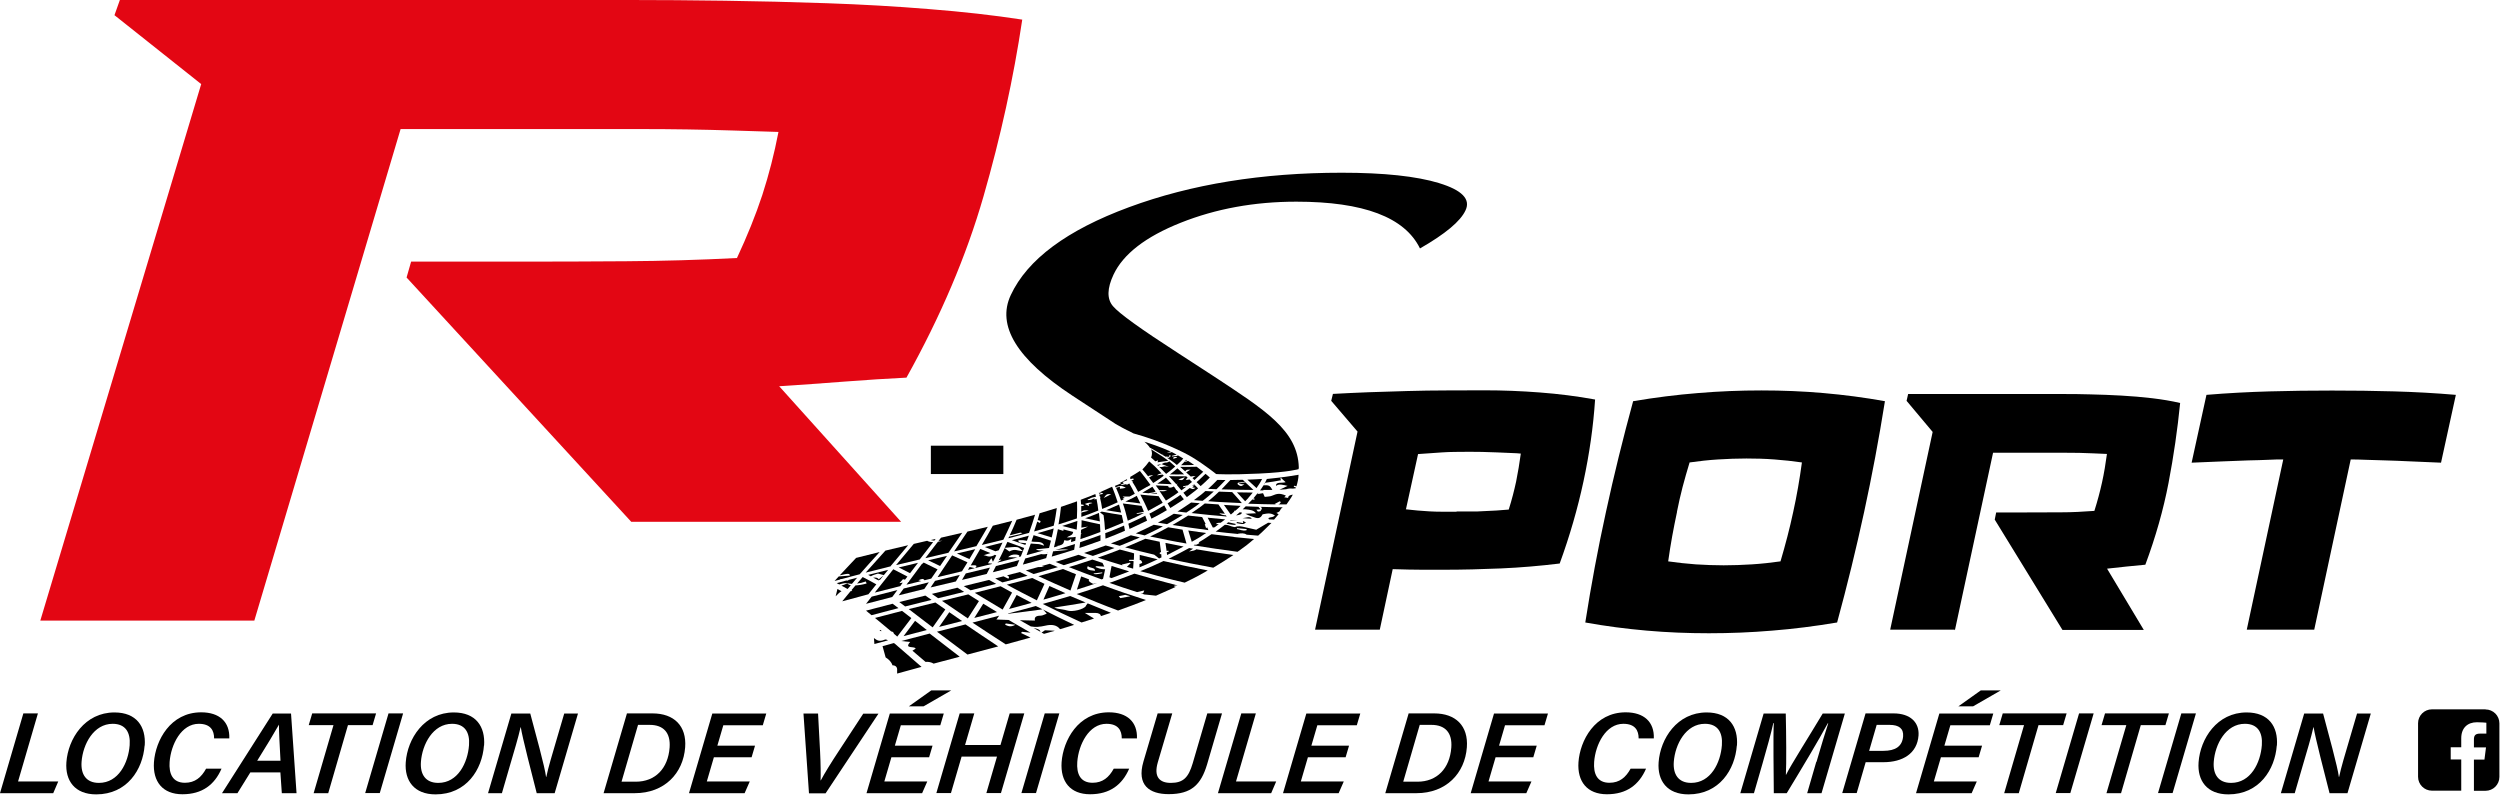 <?xml version="1.0" encoding="UTF-8"?> <svg xmlns="http://www.w3.org/2000/svg" width="209" height="67" viewBox="0 0 209 67" fill="none"><g clip-path="url(#clip0_2311_185)"><path d="M1.95 59.64H3.17L1.51 65.33H4.87L4.45 66.31H0L1.95 59.65V59.64Z" fill="black"></path><path d="M12.09 62.32C11.94 64.33 10.63 66.41 8.04 66.41C6.25 66.41 5.44 65.26 5.55 63.73C5.69 61.76 7.09 59.56 9.57 59.56C11.41 59.56 12.21 60.74 12.1 62.33L12.09 62.32ZM6.82 63.68C6.74 64.73 7.2 65.45 8.27 65.45C9.91 65.45 10.73 63.77 10.84 62.3C10.92 61.24 10.5 60.51 9.42 60.51C7.83 60.51 6.93 62.22 6.82 63.68Z" fill="black"></path><path d="M18.52 64.26C17.94 65.6 16.91 66.4 15.25 66.4C13.59 66.4 12.76 65.33 12.87 63.72C13 61.91 14.24 59.55 16.82 59.55C18.34 59.55 19.22 60.35 19.17 61.73H17.9C17.9 61.08 17.62 60.51 16.62 60.51C15.16 60.51 14.29 62.23 14.18 63.7C14.11 64.67 14.42 65.44 15.46 65.44C16.3 65.44 16.83 64.99 17.23 64.26H18.52Z" fill="black"></path><path d="M20.93 64.57L19.85 66.31H18.56L22.8 59.65H24.33L24.79 66.31H23.56L23.44 64.57H20.93ZM23.45 63.6C23.37 62.16 23.32 61.17 23.32 60.58C22.96 61.22 22.3 62.32 21.5 63.6H23.46H23.45Z" fill="black"></path><path d="M27.87 60.62H25.81L26.1 59.64H31.44L31.15 60.62H29.09L27.44 66.31H26.22L27.88 60.62H27.87Z" fill="black"></path><path d="M33.7 59.64L31.75 66.3H30.53L32.48 59.64H33.7Z" fill="black"></path><path d="M40.46 62.32C40.31 64.33 39 66.41 36.41 66.41C34.62 66.41 33.81 65.26 33.92 63.73C34.06 61.76 35.46 59.56 37.94 59.56C39.78 59.56 40.58 60.74 40.47 62.33L40.46 62.32ZM35.19 63.68C35.11 64.73 35.57 65.45 36.64 65.45C38.28 65.45 39.1 63.77 39.21 62.3C39.29 61.24 38.87 60.51 37.79 60.51C36.2 60.51 35.3 62.22 35.19 63.68Z" fill="black"></path><path d="M40.8 66.31L42.75 59.65H44.33C44.74 61.2 45.56 64.15 45.65 64.95H45.67C45.83 64.17 46.19 62.99 46.51 61.9L47.17 59.65H48.32L46.37 66.31H44.87C44.51 64.9 43.64 61.54 43.54 60.8H43.52C43.33 61.65 42.98 62.81 42.63 64L41.96 66.31H40.8Z" fill="black"></path><path d="M52.4 59.64H54.55C56.35 59.64 57.41 60.69 57.28 62.47C57.12 64.64 55.56 66.31 53.06 66.31H50.46L52.41 59.65L52.4 59.64ZM51.96 65.35H53.15C54.78 65.35 55.85 64.25 55.98 62.49C56.07 61.26 55.47 60.6 54.32 60.6H53.34L51.96 65.35Z" fill="black"></path><path d="M62.83 63.31H59.68L59.09 65.33H62.68L62.25 66.31H57.6L59.55 59.65H64.06L63.77 60.63H60.47L59.97 62.34H63.12L62.83 63.32V63.31Z" fill="black"></path><path d="M67.63 66.31L67.17 59.65H68.39L68.56 62.87C68.61 63.79 68.62 64.88 68.6 65.24H68.62C68.93 64.65 69.5 63.73 70.12 62.79L72.17 59.66H73.44L69.02 66.32H67.63V66.31Z" fill="black"></path><path d="M77.67 63.31H74.52L73.93 65.33H77.52L77.09 66.31H72.44L74.39 59.65H78.9L78.61 60.63H75.31L74.81 62.34H77.96L77.67 63.32V63.31ZM79.52 57.72L77.21 59.05H75.98L77.85 57.72H79.52Z" fill="black"></path><path d="M80.23 59.64H81.45L80.68 62.28H83.64L84.41 59.64H85.63L83.68 66.3H82.46L83.35 63.25H80.39L79.5 66.3H78.28L80.23 59.64Z" fill="black"></path><path d="M88.56 59.64L86.61 66.3H85.39L87.34 59.64H88.56Z" fill="black"></path><path d="M94.4 64.26C93.82 65.6 92.79 66.4 91.13 66.4C89.47 66.4 88.64 65.33 88.75 63.72C88.88 61.91 90.12 59.55 92.7 59.55C94.22 59.55 95.1 60.35 95.05 61.73H93.78C93.78 61.08 93.5 60.51 92.5 60.51C91.04 60.51 90.17 62.23 90.06 63.7C89.99 64.67 90.3 65.44 91.34 65.44C92.18 65.44 92.71 64.99 93.11 64.26H94.4Z" fill="black"></path><path d="M98 59.64L96.79 63.74C96.44 64.95 96.94 65.45 97.88 65.45C98.93 65.45 99.36 64.99 99.71 63.81L100.93 59.64H102.16L100.91 63.91C100.4 65.61 99.59 66.39 97.7 66.39C96.1 66.39 95.01 65.65 95.59 63.67L96.78 59.64H98Z" fill="black"></path><path d="M103.77 59.64H104.99L103.33 65.33H106.69L106.27 66.31H101.82L103.77 59.65V59.64Z" fill="black"></path><path d="M112.49 63.31H109.34L108.75 65.33H112.34L111.91 66.31H107.26L109.21 59.65H113.72L113.43 60.63H110.13L109.63 62.34H112.78L112.49 63.32V63.31Z" fill="black"></path><path d="M117.75 59.64H119.9C121.7 59.64 122.76 60.69 122.63 62.47C122.47 64.64 120.91 66.31 118.41 66.31H115.81L117.76 59.65L117.75 59.64ZM117.31 65.35H118.5C120.13 65.35 121.2 64.25 121.33 62.49C121.42 61.26 120.82 60.6 119.67 60.6H118.69L117.31 65.35Z" fill="black"></path><path d="M128.18 63.31H125.03L124.44 65.33H128.03L127.6 66.31H122.95L124.9 59.65H129.41L129.12 60.63H125.82L125.32 62.34H128.47L128.18 63.32V63.31Z" fill="black"></path><path d="M137.61 64.26C137.03 65.6 136 66.4 134.34 66.4C132.68 66.4 131.85 65.33 131.96 63.72C132.09 61.91 133.33 59.55 135.91 59.55C137.43 59.55 138.31 60.35 138.26 61.73H136.99C136.99 61.08 136.71 60.51 135.71 60.51C134.25 60.51 133.38 62.23 133.27 63.7C133.2 64.67 133.51 65.44 134.55 65.44C135.39 65.44 135.92 64.99 136.32 64.26H137.61Z" fill="black"></path><path d="M145.2 62.32C145.05 64.33 143.74 66.41 141.15 66.41C139.36 66.41 138.55 65.26 138.66 63.73C138.8 61.76 140.2 59.56 142.68 59.56C144.52 59.56 145.32 60.74 145.21 62.33L145.2 62.32ZM139.93 63.68C139.85 64.73 140.31 65.45 141.38 65.45C143.02 65.45 143.84 63.77 143.95 62.3C144.03 61.24 143.61 60.51 142.53 60.51C140.94 60.51 140.04 62.22 139.93 63.68Z" fill="black"></path><path d="M151.86 63.69C152.2 62.52 152.6 61.2 152.84 60.47H152.8C152.14 61.71 150.63 64.24 149.37 66.31H148.29C148.28 64.66 148.23 61.55 148.29 60.45H148.25C148.09 61.2 147.68 62.68 147.35 63.82L146.63 66.31H145.49L147.44 59.65H149.29C149.33 61.39 149.35 63.83 149.3 64.78H149.31C149.71 63.96 151.25 61.54 152.38 59.65H154.23L152.28 66.31H151.08L151.84 63.69H151.86Z" fill="black"></path><path d="M155.96 59.64H158.3C159.72 59.64 160.46 60.41 160.39 61.48C160.28 62.99 159.07 63.72 157.45 63.72H155.97L155.22 66.3H154.01L155.96 59.64ZM156.25 62.77H157.46C158.44 62.77 159.03 62.41 159.1 61.56C159.15 60.91 158.76 60.6 157.97 60.6H156.89L156.26 62.77H156.25Z" fill="black"></path><path d="M165.41 63.31H162.26L161.67 65.33H165.26L164.83 66.31H160.18L162.13 59.65H166.64L166.35 60.63H163.05L162.55 62.34H165.7L165.41 63.32V63.31ZM167.26 57.72L164.95 59.05H163.72L165.59 57.72H167.26Z" fill="black"></path><path d="M169.2 60.62H167.14L167.43 59.64H172.77L172.48 60.62H170.42L168.77 66.31H167.55L169.21 60.62H169.2Z" fill="black"></path><path d="M175.03 59.64L173.08 66.3H171.86L173.81 59.64H175.03Z" fill="black"></path><path d="M177.75 60.62H175.69L175.98 59.64H181.32L181.03 60.62H178.97L177.32 66.31H176.1L177.76 60.62H177.75Z" fill="black"></path><path d="M183.58 59.64L181.63 66.3H180.41L182.36 59.64H183.58Z" fill="black"></path><path d="M190.34 62.32C190.19 64.33 188.88 66.41 186.29 66.41C184.5 66.41 183.69 65.26 183.8 63.73C183.94 61.76 185.34 59.56 187.82 59.56C189.66 59.56 190.46 60.74 190.35 62.33L190.34 62.32ZM185.07 63.68C184.99 64.73 185.45 65.45 186.52 65.45C188.16 65.45 188.98 63.77 189.09 62.3C189.17 61.24 188.75 60.51 187.67 60.51C186.08 60.51 185.18 62.22 185.07 63.68Z" fill="black"></path><path d="M190.68 66.31L192.63 59.65H194.21C194.62 61.2 195.44 64.15 195.53 64.95H195.55C195.71 64.17 196.07 62.99 196.39 61.9L197.05 59.65H198.2L196.25 66.31H194.75C194.39 64.9 193.52 61.54 193.42 60.8H193.4C193.21 61.65 192.86 62.81 192.51 64L191.84 66.31H190.68Z" fill="black"></path><path d="M111.44 32.93C112.38 32.88 113.38 32.83 114.43 32.79C115.49 32.75 116.56 32.72 117.66 32.69C118.76 32.66 119.86 32.64 120.95 32.64C122.04 32.64 123.09 32.63 124.1 32.63C125.63 32.63 127.18 32.69 128.73 32.81C130.29 32.93 131.83 33.12 133.35 33.4C133.2 35.68 132.87 37.96 132.38 40.24C131.89 42.52 131.23 44.81 130.39 47.11C128.74 47.31 127.11 47.45 125.49 47.52C123.87 47.59 122.27 47.63 120.7 47.63H118.91C118.21 47.63 117.38 47.61 116.43 47.58L115.35 52.64H109.94L113.49 36.08L111.29 33.51L111.43 32.94L111.44 32.93ZM121.77 42.76H122.99C123.36 42.76 123.72 42.76 124.07 42.73C124.42 42.71 124.76 42.69 125.09 42.68C125.42 42.66 125.77 42.63 126.13 42.6C126.39 41.78 126.59 40.99 126.75 40.25C126.9 39.5 127.03 38.73 127.14 37.92C126.95 37.9 126.67 37.88 126.3 37.87C125.93 37.85 125.54 37.83 125.13 37.82C124.72 37.8 124.31 37.79 123.89 37.78C123.48 37.78 123.13 37.77 122.85 37.77C122.41 37.77 122.01 37.77 121.63 37.78C121.26 37.78 120.9 37.8 120.56 37.82C120.22 37.84 119.88 37.86 119.56 37.89C119.23 37.92 118.89 37.94 118.55 37.96L117.53 42.61L117.55 42.58C117.88 42.62 118.21 42.65 118.52 42.68C118.84 42.71 119.16 42.73 119.5 42.75C119.84 42.77 120.2 42.78 120.56 42.78H121.77V42.76Z" fill="black"></path><path d="M153.58 52.04C151.74 52.35 149.93 52.58 148.16 52.72C146.39 52.87 144.62 52.94 142.86 52.94C141.1 52.94 139.36 52.87 137.66 52.72C135.95 52.57 134.25 52.35 132.53 52.04C133.02 48.92 133.59 45.84 134.26 42.79C134.92 39.74 135.68 36.66 136.53 33.54C138.37 33.23 140.18 33 141.95 32.86C143.72 32.71 145.49 32.64 147.25 32.64C149.01 32.64 150.75 32.71 152.45 32.86C154.16 33.01 155.86 33.23 157.58 33.54C157.08 36.68 156.5 39.77 155.84 42.81C155.18 45.85 154.43 48.93 153.58 52.05V52.04ZM140.2 42.79C140.05 43.5 139.91 44.19 139.79 44.86C139.67 45.53 139.56 46.21 139.46 46.93C140.21 47.04 140.97 47.12 141.76 47.18C142.55 47.23 143.32 47.26 144.1 47.26C144.88 47.26 145.66 47.23 146.47 47.18C147.27 47.13 148.07 47.04 148.85 46.93C149.26 45.54 149.62 44.17 149.91 42.81C150.21 41.45 150.45 40.07 150.64 38.66C149.89 38.55 149.13 38.47 148.34 38.41C147.55 38.35 146.78 38.33 146 38.33C145.22 38.33 144.44 38.36 143.63 38.41C142.83 38.46 142.03 38.55 141.25 38.66C141.03 39.37 140.84 40.06 140.66 40.73C140.49 41.4 140.33 42.08 140.19 42.8L140.2 42.79Z" fill="black"></path><path d="M163.41 52.64H158.02L161.57 36.11L159.39 33.51L159.52 32.94H172.38C173.11 32.94 173.91 32.94 174.76 32.97C175.61 32.99 176.47 33.02 177.34 33.07C178.21 33.12 179.07 33.19 179.91 33.29C180.75 33.39 181.53 33.52 182.26 33.69C182.04 35.9 181.72 38.12 181.29 40.37C180.86 42.61 180.21 44.9 179.35 47.21C178.86 47.25 178.34 47.3 177.8 47.36C177.25 47.42 176.7 47.48 176.15 47.54L179.22 52.66H172.42L166.76 43.44L166.88 42.84H169.26C170.37 42.84 171.38 42.84 172.3 42.83C173.22 42.83 174.15 42.78 175.09 42.71C175.35 41.89 175.56 41.1 175.73 40.33C175.9 39.56 176.03 38.77 176.14 37.95C175.75 37.93 175.37 37.91 174.99 37.9C174.61 37.88 174.23 37.87 173.84 37.86C173.45 37.86 173.05 37.85 172.64 37.85H166.62L163.43 52.69L163.41 52.64Z" fill="black"></path><path d="M204.07 38.68C203.12 38.64 202.26 38.61 201.49 38.57C200.72 38.53 200.04 38.51 199.42 38.49C198.81 38.47 198.26 38.45 197.79 38.44C197.31 38.42 196.89 38.41 196.52 38.41L193.47 52.64H187.83L190.88 38.41C190.51 38.41 190.08 38.41 189.6 38.44C189.12 38.46 188.57 38.48 187.95 38.49C187.33 38.51 186.63 38.54 185.86 38.57C185.08 38.61 184.2 38.64 183.22 38.68L184.46 33.01C186.25 32.86 188.01 32.77 189.74 32.72C191.47 32.67 193.21 32.65 194.96 32.65C196.71 32.65 198.46 32.67 200.16 32.72C201.87 32.77 203.58 32.86 205.31 33.01L204.07 38.68Z" fill="black"></path><path d="M86.17 45.45L85.82 46.41L87.27 46.01C86.94 46.04 86.69 46.01 86.61 45.92C86.99 45.89 87.35 45.85 87.7 45.81L87.86 45.2L86.41 44.74C86.35 44.92 86.29 45.09 86.23 45.27C86.36 45.29 86.49 45.3 86.64 45.3C87.08 45.3 87.22 45.42 87.29 45.62C87.11 45.57 87 45.51 86.85 45.49C86.63 45.47 86.4 45.45 86.18 45.44L86.17 45.45Z" fill="black"></path><path d="M91.97 42.84L92.26 43.07C92.31 43.46 92.36 43.89 92.38 44.31C92.91 44.11 93.41 43.89 93.92 43.68L93.78 43.06C93.21 42.97 92.66 42.88 92.11 42.77L91.96 42.83L91.97 42.84Z" fill="black"></path><path d="M88.13 45.75L88.45 45.66C88.45 45.66 88.38 45.66 88.35 45.65C89.03 45.54 88.88 45.34 88.99 45.15C89.28 45.27 89.45 45.14 89.56 45.04C89.56 45.13 89.55 45.22 89.54 45.32L89.89 45.21L89.93 44.88C89.69 44.93 89.43 44.92 89.19 44.93C89.31 44.83 89.51 44.78 89.6 44.7C89.68 44.64 89.69 44.56 89.72 44.47C89.45 44.4 89.18 44.33 88.91 44.26C88.91 44.29 88.91 44.33 88.89 44.38C88.72 44.33 88.58 44.28 88.44 44.24C88.35 44.72 88.24 45.24 88.11 45.76L88.13 45.75Z" fill="black"></path><path d="M77.03 47.2L76.02 48.56L75.97 48.66H75.94L75.78 48.88L77.01 48.58C76.94 48.56 76.86 48.54 76.78 48.51C77.08 48.38 77.18 48.35 77.29 48.51L77.85 48.37L78.38 47.6L77.22 47.03C77.22 47.03 77.11 47.13 77.02 47.2H77.03Z" fill="black"></path><path d="M91.99 44.47L91.96 43.83C91.43 43.72 90.92 43.61 90.42 43.49C90.42 43.69 90.42 43.9 90.4 44.11C90.59 44.08 90.75 44.06 90.96 44.02C90.75 44.13 90.58 44.2 90.38 44.29L90.36 44.59C90.36 44.59 90.4 44.6 90.43 44.61C90.41 44.63 90.38 44.64 90.36 44.66L90.32 45.07C90.89 44.88 91.45 44.69 91.98 44.48L91.99 44.47Z" fill="black"></path><path d="M90.01 44.28L90.07 43.55L88.8 43.97C89.2 44.08 89.6 44.18 90.01 44.28Z" fill="black"></path><path d="M83.41 46.15L83.42 46.16L83.43 46.13L83.41 46.15Z" fill="black"></path><path d="M87.92 44.94C87.99 44.68 88.04 44.43 88.09 44.18C87.65 44.32 87.19 44.44 86.74 44.57L87.92 44.93V44.94Z" fill="black"></path><path d="M85.72 45.56L85.78 45.41C85.62 45.4 85.46 45.39 85.31 45.37C85.19 45.36 85.17 45.26 85.1 45.21L85.22 45.16C85.32 45.16 85.44 45.16 85.53 45.16C85.64 45.17 85.74 45.19 85.85 45.21L86.01 44.78C85.54 44.9 85.07 45.04 84.59 45.16L85.73 45.56H85.72Z" fill="black"></path><path d="M88.48 44.14H88.51L88.48 44.13V44.14Z" fill="black"></path><path d="M81.14 47.27C81.65 47.22 81.74 47.29 81.52 47.49L82.92 47.15L82.94 47.12C82.81 47.11 82.69 47.1 82.59 47.09C82.67 46.97 82.75 46.85 82.88 46.66C82.94 46.79 82.97 46.88 83.01 46.97L83.29 46.43L83.16 46.38C83.16 46.38 83.1 46.42 83.07 46.44C82.61 46.65 82.45 46.41 82.22 46.42C82.4 46.36 82.59 46.3 82.8 46.24L81.95 45.89L81.14 47.29V47.27Z" fill="black"></path><path d="M99.08 39.42C99.08 39.42 99.14 39.32 99.2 39.29C99.25 39.26 99.38 39.27 99.53 39.26C99.37 39.36 99.27 39.43 99.16 39.49L99.55 39.84C99.66 39.81 99.79 39.8 99.95 39.8C99.85 39.85 99.77 39.91 99.69 39.97L99.86 40.13L100.59 39.44C100.41 39.3 100.22 39.16 100.04 39.02C99.81 39.02 99.59 39.02 99.36 39.03H98.67V39.04L99.09 39.41L99.08 39.42Z" fill="black"></path><path d="M93.55 42.18L92.48 42.65C92.89 42.72 93.3 42.79 93.73 42.85C93.67 42.62 93.61 42.4 93.55 42.18Z" fill="black"></path><path d="M94.28 43.53L94.99 43.21C95.22 43.1 95.44 42.99 95.66 42.87C95.45 42.9 95.24 42.93 95.03 42.97C95.03 42.95 95.03 42.93 95.03 42.91L95.63 42.78L95.43 42.29C94.9 42.23 94.38 42.16 93.87 42.09C94.04 42.55 94.15 43.02 94.28 43.52V43.53Z" fill="black"></path><path d="M96.9 40.99C97.13 40.95 97.35 40.99 97.58 40.97C97.48 41.02 97.37 41.07 97.26 41.07C97.16 41.07 97.06 41.07 96.94 41.05C97.12 41.31 97.29 41.57 97.47 41.85C97.83 41.62 98.2 41.4 98.52 41.15L98.37 40.97C98.37 40.97 98.35 40.97 98.34 40.98C98.3 40.92 98.27 40.86 98.23 40.79L98.13 40.67C97.9 40.8 97.74 40.8 97.62 40.67L97.77 40.63C97.38 40.61 97 40.6 96.62 40.58C96.72 40.71 96.81 40.84 96.91 40.98L96.9 40.99Z" fill="black"></path><path d="M97.82 39.66C98.21 39.66 98.61 39.67 98.99 39.66C98.8 39.49 98.62 39.32 98.43 39.15C98.23 39.32 98.05 39.49 97.82 39.65V39.66Z" fill="black"></path><path d="M96.74 41.28L96.69 41.2C96.51 41.21 96.33 41.23 96.16 41.24L96.74 41.28Z" fill="black"></path><path d="M95.5 41.19C95.7 41.21 95.88 41.22 96.08 41.24V41.22C96.23 41.19 96.44 41.18 96.55 41.12C96.57 41.11 96.59 41.1 96.61 41.09L96.34 40.69L95.5 41.19Z" fill="black"></path><path d="M94.57 41.69L94.08 41.93C94.49 41.98 94.91 42.04 95.34 42.09C95.24 41.87 95.14 41.66 95.03 41.45L94.57 41.7V41.69Z" fill="black"></path><path d="M98.74 38.89C99.1 38.89 99.46 38.89 99.83 38.87C99.67 38.75 99.49 38.64 99.32 38.53L99.12 38.61L99.06 38.57C98.96 38.68 98.85 38.78 98.74 38.89Z" fill="black"></path><path d="M99.16 38.44L99.06 38.56L99.24 38.49L99.16 38.44Z" fill="black"></path><path d="M80.92 47.64L81.49 47.5C81.34 47.46 81.2 47.43 81.06 47.4L80.92 47.64Z" fill="black"></path><path d="M78.38 48.25L80.42 47.76L80.88 47.01L79.6 46.43L78.38 48.25Z" fill="black"></path><path d="M75.12 47.43L76.08 47.92L76.73 47.07L76.75 47.05L75.13 47.44L75.12 47.43Z" fill="black"></path><path d="M75.26 49L75.47 48.71L75.19 48.75C75.28 48.65 75.37 48.55 75.49 48.42C75.55 48.44 75.61 48.45 75.66 48.46L75.86 48.2L74.68 47.59C74.18 48.21 73.66 48.86 73.13 49.54C73.85 49.35 74.56 49.17 75.26 49Z" fill="black"></path><path d="M78.59 47.32L79.17 46.47L77.59 46.84L78.59 47.32Z" fill="black"></path><path d="M81.04 46.74L81.53 45.91L80 46.27L81.04 46.74Z" fill="black"></path><path d="M87.15 50.94L86.61 50.67C86.61 50.67 86.61 50.67 86.6 50.66C85.82 50.88 85.05 51.08 84.26 51.29L84.3 51.31C85.25 51.19 86.19 51.08 87.15 50.94Z" fill="black"></path><path d="M73.26 48.85C72.88 48.64 72.5 48.43 72.12 48.24L71.65 48.79C71.89 48.76 72.14 48.7 72.38 48.61C72.4 48.67 72.43 48.72 72.45 48.78C72.1 48.88 71.78 48.93 71.52 48.94L71.18 49.34H71.25C71.25 49.34 71.2 49.39 71.18 49.42H71.11L70.41 50.27L72.6 49.68L73.26 48.85Z" fill="black"></path><path d="M69.86 49.85C70.02 49.71 70.17 49.51 70.35 49.43L70.01 49.24L69.86 49.85Z" fill="black"></path><path d="M92.23 48.93C92.23 48.93 92.22 48.93 92.21 48.93C91.49 49.19 90.75 49.42 90.01 49.66C91.1 50.11 92.25 50.59 93.47 51.04L94.65 50.61C95.04 50.47 95.42 50.31 95.8 50.16C95.17 49.96 94.55 49.75 93.95 49.55C93.36 49.35 92.79 49.14 92.23 48.94V48.93ZM94.5 49.85C94.21 49.91 93.94 49.95 93.66 50C93.63 49.96 93.58 49.9 93.53 49.84C93.71 49.8 93.89 49.77 94.07 49.73C94.2 49.77 94.34 49.8 94.5 49.85Z" fill="black"></path><path d="M80.72 52.2L78.33 52.81L80.88 54.72L83.45 54.04C82.49 53.41 81.59 52.79 80.73 52.21C80.73 52.21 80.73 52.21 80.72 52.2Z" fill="black"></path><path d="M77.74 52.96L75.34 53.59H75.35C75.58 53.62 75.82 53.64 76.09 53.67C75.55 54.28 76.45 53.99 76.55 54.22C76.44 54.29 76.36 54.35 76.28 54.4L77.37 55.33C77.62 55.31 77.89 55.37 78.05 55.48L80.23 54.9L77.74 52.98C77.74 52.98 77.74 52.98 77.73 52.97L77.74 52.96Z" fill="black"></path><path d="M74.72 53.76L73.78 54.02L74.04 54.96C74.29 55.11 74.52 55.33 74.61 55.62C74.88 55.62 75.03 55.78 75 56.05C75 56.08 75 56.1 75 56.13C75 56.19 75 56.25 75 56.31L77.04 55.75L74.78 53.79L74.72 53.76Z" fill="black"></path><path d="M70.84 48.77C70.64 48.86 70.47 48.92 70.34 48.96L70.86 49.24L71.13 48.93C70.99 48.9 70.89 48.85 70.86 48.77H70.85H70.84Z" fill="black"></path><path d="M74.25 47.64L72.58 48.06L72.8 48.18C72.97 48.07 73.21 48.01 73.4 47.95C73.6 48 73.77 48.05 73.89 48.08L74.25 47.64Z" fill="black"></path><path d="M71.68 48.29L70.95 48.48C70.95 48.48 70.91 48.52 70.88 48.54C70.83 48.54 70.79 48.54 70.75 48.53L69.95 48.75L70.16 48.86C70.3 48.82 70.43 48.78 70.56 48.76C70.67 48.74 70.75 48.76 70.85 48.76C70.96 48.79 71.08 48.8 71.22 48.81L71.67 48.28L71.68 48.29Z" fill="black"></path><path d="M73.58 48.46L73.87 48.1C73.73 48.22 73.62 48.3 73.45 48.44C73.41 48.3 73.25 48.27 73 48.29L73.44 48.52L73.58 48.46Z" fill="black"></path><path d="M85.44 52.82L86.15 52.89L84.32 51.83L83.3 51.79C83.4 51.66 83.47 51.56 83.53 51.47L81.3 52.05C82.18 52.63 83.1 53.24 84.08 53.87L86.15 53.3C85.87 53.17 85.61 53.04 85.36 52.92L85.44 52.82ZM84.03 52.23L84.08 52.12C84.32 52.15 84.56 52.18 84.89 52.23C84.45 52.47 84.25 52.32 84.03 52.23Z" fill="black"></path><path d="M103.22 44.9C103.17 44.89 103.11 44.88 103.06 44.87C102.47 44.81 101.88 44.73 101.3 44.66C101.3 44.66 101.29 44.66 101.28 44.66C100.93 44.89 100.59 45.13 100.21 45.34L100.28 45.4C100.18 45.45 100.09 45.52 99.97 45.55C99.96 45.55 99.93 45.55 99.9 45.52L99.79 45.59C100.97 45.78 102.22 45.97 103.46 46.13L104.19 45.6C104.42 45.42 104.63 45.24 104.84 45.06C104.28 45.01 103.74 44.95 103.2 44.9C103.2 44.9 103.2 44.9 103.2 44.91L103.22 44.9Z" fill="black"></path><path d="M107.21 39.9C106.78 39.95 106.37 40 105.93 40.04H105.91C105.83 40.2 105.76 40.37 105.66 40.53L105.5 40.77L105.42 40.89L105.33 41H105.62C105.62 41 105.62 40.98 105.62 40.96H105.77C105.97 40.96 106.16 40.96 106.37 40.96C106.17 40.58 106.07 40.55 105.63 40.57C105.69 40.49 105.75 40.42 105.78 40.36C106.23 40.3 106.67 40.23 107.09 40.15C107.08 40.12 107.05 40.05 107.03 39.99L107.11 39.97C107.23 40.08 107.35 40.19 107.48 40.31C107.18 40.41 106.64 40.25 106.68 40.62C106.93 40.42 107.28 40.54 107.64 40.62C107.42 40.73 107.21 40.84 106.96 40.94L107.52 40.9C107.68 40.85 107.86 40.82 108.07 40.85L108.32 40.82L108.34 40.76L108.15 40.69C108.15 40.69 108.19 40.63 108.21 40.6L108.38 40.66C108.48 40.34 108.55 40.01 108.56 39.69C108.32 39.73 107.21 39.91 107.2 39.89L107.21 39.9Z" fill="black"></path><path d="M98.43 48.94C97.18 48.62 95.98 48.29 94.85 47.96H94.83C94.15 48.21 93.46 48.49 92.75 48.73C93.5 49 94.26 49.24 95.06 49.5L95.66 49.36C95.62 49.44 95.59 49.6 95.54 49.6C95.48 49.6 95.42 49.6 95.36 49.6L95.75 49.72C95.75 49.72 95.73 49.7 95.72 49.7C96.04 49.73 96.33 49.77 96.64 49.8L98.3 49.06L98.16 49.03C98.16 49.03 98.18 48.97 98.19 48.95C98.27 48.95 98.34 48.95 98.42 48.95L98.43 48.94Z" fill="black"></path><path d="M97.25 46.91L96.31 47.34L95.33 47.75C96.51 48.08 97.75 48.41 99.04 48.71L99.32 48.57C99.6 48.43 99.9 48.29 100.17 48.14L100.97 47.69C99.68 47.44 98.46 47.18 97.26 46.9C97.26 46.9 97.25 46.9 97.24 46.9L97.25 46.91Z" fill="black"></path><path d="M98.86 44.28L97.66 44.08C97.42 44.21 97.18 44.34 96.93 44.47L96.15 44.85C97.12 45.05 98.16 45.27 99.19 45.44C99.08 45.04 98.97 44.65 98.86 44.28Z" fill="black"></path><path d="M97.33 42.25C96.92 42.48 96.54 42.72 96.09 42.94L96.26 43.36L96.93 43.01L97.55 42.65L97.33 42.25Z" fill="black"></path><path d="M84.39 46.11C84.26 46.01 84.14 45.93 83.99 45.82C83.84 46.15 83.67 46.48 83.5 46.83C83.56 46.81 83.62 46.8 83.68 46.78L83.71 46.81L83.42 46.99L83.4 47.03C83.96 46.89 84.51 46.75 85.06 46.6C84.79 46.6 84.54 46.59 84.28 46.58C84.44 46.42 84.66 46.33 84.96 46.36C85.15 46.38 85.31 46.44 85.16 46.57L85.34 46.52C85.44 46.28 85.53 46.05 85.62 45.81C85.15 45.64 84.68 45.47 84.22 45.3L83.99 45.8C84.42 45.77 84.8 45.7 85.03 45.74C85.25 45.78 85.32 45.93 85.51 46.07C85.04 46.07 84.89 45.83 84.39 46.1V46.11Z" fill="black"></path><path d="M96.75 40.43C97.15 40.45 97.55 40.47 97.96 40.48C97.81 40.29 97.64 40.11 97.47 39.93C97.26 40.11 96.99 40.26 96.75 40.43Z" fill="black"></path><path d="M95.3 39.37C95.02 39.54 94.76 39.72 94.47 39.88C94.48 39.88 94.49 39.88 94.5 39.88C94.5 39.92 94.49 39.96 94.48 39.99L94.52 40.05C94.77 39.98 94.78 39.99 94.76 40.12C94.71 40.13 94.65 40.14 94.59 40.16L94.63 40.22C94.63 40.22 94.71 40.22 94.75 40.22C94.72 40.24 94.69 40.25 94.66 40.27C94.83 40.54 95.01 40.83 95.15 41.12C95.41 40.98 95.64 40.84 95.88 40.7H95.9L96.18 40.54C95.89 40.13 95.6 39.75 95.31 39.39L95.3 39.37Z" fill="black"></path><path d="M96.75 38.88L96.82 38.94C96.92 38.89 97 38.85 97.09 38.8L96.75 38.87V38.88Z" fill="black"></path><path d="M93.29 40.73C93.29 40.73 93.37 40.69 93.41 40.68C93.78 40.55 93.93 40.68 94.12 40.78C93.95 40.82 93.79 40.85 93.63 40.86C93.61 40.86 93.63 40.77 93.63 40.69C93.53 40.72 93.42 40.75 93.3 40.78C93.46 41.13 93.58 41.47 93.72 41.85L93.95 41.74C93.95 41.74 93.88 41.7 93.84 41.68C93.9 41.66 93.96 41.65 94.03 41.63C93.98 41.59 93.93 41.56 93.85 41.51C94.06 41.51 94.25 41.51 94.43 41.51L94.87 41.28C94.72 40.98 94.58 40.7 94.41 40.42C94.34 40.45 94.28 40.49 94.22 40.52C94.18 40.5 94.13 40.48 94.12 40.48C93.96 40.51 93.84 40.54 93.72 40.56L93.7 40.52C93.78 40.48 93.86 40.45 93.95 40.4C93.91 40.36 93.88 40.33 93.84 40.3C94 40.24 94.12 40.19 94.24 40.14L94.2 40.07C94.2 40.07 94.19 40.07 94.18 40.07C93.99 40.18 93.81 40.29 93.59 40.39L93.68 40.37L93.7 40.42C93.55 40.48 93.38 40.55 93.21 40.62L93.27 40.76L93.29 40.73Z" fill="black"></path><path d="M91.88 41.28C91.94 41.26 92 41.25 92.07 41.22C91.99 41.22 91.92 41.2 91.86 41.19L91.88 41.27V41.28Z" fill="black"></path><path d="M97.26 39.01C97.1 39.06 96.99 39.05 96.91 39.03C97.11 39.22 97.29 39.41 97.48 39.61C97.48 39.61 97.49 39.61 97.5 39.61C97.78 39.41 98.01 39.21 98.25 39L97.76 38.57C97.66 38.63 97.58 38.67 97.53 38.67C97.33 38.66 97.23 38.73 97.11 38.8C97.31 38.88 97.52 38.95 97.72 39.03C97.57 39.02 97.39 38.96 97.27 39L97.26 39.01Z" fill="black"></path><path d="M74.42 47.37L75.92 45.58L74.02 46.03C73.49 46.62 72.94 47.23 72.37 47.87L74.4 47.36L74.42 47.37Z" fill="black"></path><path d="M76.89 46.77L78.01 45.32C77.78 45.32 77.63 45.28 77.51 45.21L76.39 45.47L74.91 47.24L76.89 46.77Z" fill="black"></path><path d="M81.63 45.66C81.63 45.66 81.63 45.66 81.63 45.65C81.97 45.09 82.28 44.55 82.58 44.04L80.88 44.44C80.53 44.97 80.16 45.52 79.76 46.1L81.62 45.66H81.63Z" fill="black"></path><path d="M77.37 46.66L79.29 46.21C79.69 45.62 80.08 45.07 80.44 44.54L78.67 44.95L78.46 45.22C78.55 45.22 78.66 45.22 78.79 45.21C78.65 45.24 78.53 45.27 78.41 45.29L77.36 46.66H77.37Z" fill="black"></path><path d="M82.08 45.56C82.68 45.41 83.29 45.27 83.88 45.12C84.15 44.56 84.4 44.04 84.62 43.54C84.1 43.68 83.55 43.81 83 43.95C82.72 44.47 82.41 45 82.08 45.56Z" fill="black"></path><path d="M84.43 44.75C84.72 44.68 85.01 44.6 85.29 44.53C85.34 44.52 85.41 44.56 85.47 44.57C85.4 44.6 85.32 44.64 85.24 44.66C84.97 44.73 84.71 44.79 84.43 44.85H84.37L84.3 45C84.89 44.85 85.45 44.7 86.03 44.55C86.22 44.02 86.39 43.51 86.53 43.03C86.02 43.17 85.52 43.31 84.99 43.45C84.81 43.87 84.63 44.31 84.41 44.76L84.43 44.75Z" fill="black"></path><path d="M91.91 41.16L92.22 41.24L92.17 41.3L91.9 41.35L91.94 41.5H91.96C91.96 41.5 92.03 41.58 92.01 41.58L91.96 41.6C92.03 41.9 92.1 42.22 92.14 42.55C92.58 42.37 93.02 42.18 93.44 41.99C93.29 41.53 93.14 41.1 92.97 40.69C92.63 40.85 92.27 41.01 91.91 41.17V41.16ZM92.27 41.63C92.51 41.31 92.52 41.29 92.9 41.31C92.7 41.42 92.51 41.52 92.27 41.63Z" fill="black"></path><path d="M95.98 42.71C96.41 42.49 96.8 42.25 97.2 42.03C97.09 41.84 96.98 41.66 96.86 41.48L96.09 41.42L95.33 41.35C95.55 41.77 95.79 42.24 95.98 42.7V42.71Z" fill="black"></path><path d="M102.9 43.03V43.02H102.89V43.03H102.9Z" fill="black"></path><path d="M102.04 43.71L102.42 43.42C101.93 43.37 101.44 43.33 100.96 43.28C101.1 43.54 101.25 43.82 101.39 44.1C101.44 44.1 101.48 44.1 101.54 44.08L101.89 43.82H101.69C101.69 43.82 101.69 43.76 101.7 43.74C101.82 43.71 101.93 43.7 102.05 43.7L102.04 43.71Z" fill="black"></path><path d="M103.01 41.14C102.65 41.13 102.28 41.11 101.91 41.1C101.62 41.37 101.34 41.64 101 41.9C101.46 41.94 101.93 41.97 102.4 41.99C102.87 42.01 103.34 42.04 103.82 42.06C103.55 41.74 103.29 41.44 103.02 41.15L103.01 41.14Z" fill="black"></path><path d="M104.08 40.28L103.89 40.11C103.54 40.11 103.2 40.12 102.86 40.13L102.12 40.91C103 40.94 103.88 40.95 104.79 40.96L104.11 40.32C103.93 40.35 103.76 40.39 103.58 40.42L103.6 40.46C103.7 40.47 103.81 40.48 104.03 40.5C103.9 40.57 103.8 40.64 103.74 40.63C103.63 40.61 103.53 40.54 103.47 40.48C103.44 40.45 103.47 40.36 103.52 40.35C103.69 40.32 103.88 40.3 104.06 40.28H104.08Z" fill="black"></path><path d="M80.42 48.48L82.49 47.98L82.76 47.45L80.74 47.94L80.42 48.48Z" fill="black"></path><path d="M85.22 46.82C84.57 46.99 83.92 47.16 83.26 47.32L83 47.84C83.68 47.67 84.35 47.5 85.01 47.32L85.22 46.81V46.82Z" fill="black"></path><path d="M80.24 48.06L78.17 48.56L77.8 49.11L79.91 48.61L80.24 48.06Z" fill="black"></path><path d="M87.02 46.33L85.71 46.69L85.51 47.2C86.17 47.03 86.81 46.84 87.46 46.66L87.56 46.3C87.36 46.35 87.18 46.35 87.02 46.32V46.33Z" fill="black"></path><path d="M75.02 49.33C74.31 49.51 73.59 49.69 72.87 49.88L72.4 50.48L74.59 49.91L75.02 49.33Z" fill="black"></path><path d="M77.65 48.68L75.55 49.2L75.13 49.77L77.27 49.24L77.65 48.68Z" fill="black"></path><path d="M95.9 43.54L95.74 43.11C95.3 43.35 94.81 43.56 94.33 43.78C94.36 43.93 94.4 44.08 94.43 44.22C94.93 43.99 95.42 43.76 95.89 43.53L95.9 43.54Z" fill="black"></path><path d="M99.47 40.79C99.31 40.93 99.11 41.06 98.93 41.19L99.22 41.56C99.54 41.31 99.88 41.08 100.16 40.83L99.83 40.49L99.65 40.64C99.72 40.61 99.79 40.59 99.88 40.56C99.77 40.66 99.72 40.7 99.67 40.75C99.77 40.76 99.85 40.77 99.94 40.78C99.69 40.99 99.6 40.82 99.46 40.8L99.47 40.79Z" fill="black"></path><path d="M90.24 45.81C90.84 45.61 91.42 45.41 92 45.2V44.73C91.45 44.94 90.87 45.13 90.3 45.33C90.28 45.49 90.26 45.65 90.24 45.81Z" fill="black"></path><path d="M87.93 46.53C88.56 46.34 89.19 46.16 89.8 45.96L89.87 45.48C89.32 45.65 88.77 45.83 88.2 46C88.6 45.92 89.08 45.9 89.32 45.97C88.91 46.02 88.5 46.05 88.04 46.09L87.92 46.54L87.93 46.53Z" fill="black"></path><path d="M87.6 46.17L87.51 46.19H87.59L87.6 46.17Z" fill="black"></path><path d="M94.05 44.39L93.97 43.94C93.45 44.15 92.95 44.38 92.4 44.57L92.42 45.03L93.22 44.72L93.98 44.4L94.04 44.37L94.05 44.39Z" fill="black"></path><path d="M100.04 40.31L100.37 40.64C100.66 40.4 100.9 40.16 101.14 39.92L100.78 39.61C100.53 39.84 100.31 40.08 100.03 40.31H100.04Z" fill="black"></path><path d="M97.61 42.08C97.69 42.21 97.77 42.34 97.84 42.47C98.24 42.23 98.6 41.98 98.97 41.74L98.68 41.37C98.52 41.49 98.34 41.61 98.16 41.72L97.61 42.08Z" fill="black"></path><path d="M91.35 46.48C91.96 46.26 92.59 46.05 93.17 45.81L92.44 45.6C91.85 45.81 91.25 46.03 90.63 46.23L91.35 46.47V46.48Z" fill="black"></path><path d="M101.77 40.12C101.53 40.37 101.29 40.62 101 40.87L101.7 40.9C101.98 40.64 102.2 40.38 102.45 40.13L101.78 40.12H101.77Z" fill="black"></path><path d="M94.88 45.11L95.29 44.93L94.54 44.75L94.47 44.78L93.69 45.11L92.87 45.43L93.61 45.63C94.05 45.46 94.47 45.28 94.88 45.1V45.11Z" fill="black"></path><path d="M104.1 41.9L104.36 41.63V41.61H104.37L104.73 41.18C104.29 41.18 103.85 41.17 103.41 41.16C103.65 41.41 103.86 41.65 104.09 41.9H104.1Z" fill="black"></path><path d="M105.04 40.81C105.22 40.55 105.39 40.3 105.51 40.04C105.1 40.06 104.7 40.09 104.28 40.1C104.53 40.32 104.79 40.56 105.04 40.8V40.81Z" fill="black"></path><path d="M102.55 43.18L102.48 43.08C102.26 43.08 102.04 43.01 101.93 42.91C102.09 42.92 102.24 42.94 102.4 42.95C102.22 42.68 102.04 42.42 101.86 42.17L100.72 42.09C100.39 42.37 100 42.62 99.61 42.89C100.56 43 101.55 43.1 102.55 43.18Z" fill="black"></path><path d="M103.18 42.78V42.7C103.18 42.7 103.24 42.7 103.27 42.7L103.5 42.5L103.71 42.29C103.25 42.26 102.79 42.24 102.32 42.21C102.5 42.47 102.69 42.73 102.88 43C102.89 43 102.91 43 102.92 43L103.18 42.77V42.78Z" fill="black"></path><path d="M88.25 46.98L88.93 47.25C89.59 47.06 90.23 46.84 90.87 46.63L90.16 46.38C89.54 46.59 88.89 46.78 88.24 46.98H88.25Z" fill="black"></path><path d="M88.44 47.41L87.76 47.13L87.08 47.32C87.15 47.34 87.22 47.37 87.29 47.39C87.12 47.39 86.95 47.4 86.78 47.41C86.44 47.51 86.1 47.6 85.76 47.69L86.41 47.99C87.09 47.8 87.77 47.61 88.44 47.41Z" fill="black"></path><path d="M97.2 44L96.45 43.87C95.97 44.12 95.46 44.35 94.95 44.59C95.2 44.65 95.45 44.7 95.7 44.76C96.21 44.51 96.74 44.27 97.21 44.01L97.2 44Z" fill="black"></path><path d="M98.43 42.76C98.68 42.79 98.93 42.82 99.18 42.85L99.76 42.46C99.95 42.33 100.14 42.2 100.3 42.07L99.58 42.01C99.2 42.26 98.84 42.52 98.43 42.77V42.76Z" fill="black"></path><path d="M96.8 43.69L97.56 43.82C98.04 43.57 98.45 43.3 98.88 43.05L98.13 42.95L97.49 43.33L96.8 43.69Z" fill="black"></path><path d="M99.82 41.81L100.54 41.87C100.7 41.74 100.88 41.61 101.03 41.48L101.47 41.09L100.77 41.05C100.49 41.31 100.15 41.56 99.81 41.81H99.82Z" fill="black"></path><path d="M83.28 48.81L82.68 48.48L80.57 49L81.14 49.35L83.28 48.81Z" fill="black"></path><path d="M80.6 49.48L80.04 49.13L77.9 49.65L78.43 50.01L80.6 49.48Z" fill="black"></path><path d="M85.9 48.13L85.26 47.82C84.9 47.92 84.54 48.01 84.18 48.1C84.35 48.16 84.4 48.25 84.3 48.38C84.17 48.31 84.03 48.25 83.89 48.18L83.2 48.36L83.8 48.69C84.5 48.51 85.2 48.33 85.89 48.14L85.9 48.13Z" fill="black"></path><path d="M75.18 50.33L75.67 50.7L77.88 50.15L77.36 49.79L75.18 50.33Z" fill="black"></path><path d="M74.63 50.47L72.4 51.05L72.86 51.43C73.61 51.23 74.36 51.03 75.11 50.84L74.62 50.47H74.63Z" fill="black"></path><path d="M79.36 51.18L78.51 52.41L80.43 51.92L79.36 51.18Z" fill="black"></path><path d="M92.21 48.41C92.27 48.13 92.34 47.86 92.39 47.59C92.29 47.59 92.19 47.59 92.09 47.57C91.9 47.54 91.74 47.46 91.57 47.4L91.66 47.33C91.86 47.35 92.06 47.36 92.32 47.37C92.26 47.25 92.22 47.15 92.17 47.06C91.88 46.97 91.6 46.88 91.32 46.78C90.67 46.99 90.03 47.22 89.36 47.41C90.23 47.76 91.14 48.09 92.1 48.44C92.13 48.43 92.17 48.41 92.21 48.39V48.41ZM90.95 47.32C91.07 47.51 91.6 47.43 91.53 47.72C90.94 47.67 90.79 47.58 90.95 47.32ZM91.42 47.94C91.66 47.91 91.91 47.88 92.15 47.85C92.15 47.87 92.15 47.89 92.15 47.92C91.69 48.027 91.447 48.033 91.42 47.94Z" fill="black"></path><path d="M79.03 50.95L78.2 50.37L75.97 50.92L77.97 52.45L79.03 50.95Z" fill="black"></path><path d="M74.73 52.98L75.01 53.22L76.19 51.67L75.41 51.07C74.66 51.26 73.9 51.46 73.15 51.66L74.51 52.79C74.64 52.8 74.71 52.87 74.73 52.98Z" fill="black"></path><path d="M89.96 48.01L88.86 47.57C88.19 47.78 87.5 47.97 86.81 48.17C87.66 48.56 88.55 48.96 89.49 49.37L89.95 48.01H89.96Z" fill="black"></path><path d="M84.61 49.54L83.65 49.01L81.49 49.56L83.82 50.96L84.61 49.54Z" fill="black"></path><path d="M87.73 48.99L87.23 50.13C87.85 49.96 88.46 49.77 89.07 49.59L87.73 48.99Z" fill="black"></path><path d="M86.29 48.32C85.59 48.51 84.89 48.7 84.17 48.88C84.97 49.31 85.8 49.74 86.68 50.19C86.9 49.71 87.12 49.26 87.32 48.81C86.97 48.65 86.63 48.49 86.29 48.32Z" fill="black"></path><path d="M76.5 51.9L75.54 53.18L77.48 52.67L76.5 51.9Z" fill="black"></path><path d="M73.72 52.77L73.6 52.66L73.53 52.75C73.6 52.75 73.66 52.75 73.73 52.76L73.72 52.77Z" fill="black"></path><path d="M83.24 46.08C83.33 46.05 83.41 46.02 83.5 46L83.81 45.36C83.33 45.49 82.82 45.6 82.33 45.73L83.23 46.09L83.24 46.08Z" fill="black"></path><path d="M81.84 50.25L80.95 49.69L78.75 50.23L80.91 51.7L81.84 50.25Z" fill="black"></path><path d="M103.3 43.8L102.68 43.66L102.53 43.78C102.78 43.83 103.03 43.89 103.28 43.88L103.3 43.81V43.8Z" fill="black"></path><path d="M104.17 43.68L103.95 43.57H103.9C103.9 43.57 103.92 43.67 103.93 43.73C103.72 43.69 103.57 43.67 103.41 43.64L103.37 43.73C103.55 43.76 103.73 43.81 103.91 43.81C104 43.81 104.08 43.73 104.16 43.68H104.17Z" fill="black"></path><path d="M104.33 43.24C104.18 43.26 104.03 43.29 103.88 43.32L104.64 43.37C104.61 43.28 104.5 43.22 104.33 43.24Z" fill="black"></path><path d="M103.83 42.85C103.76 42.85 103.7 42.84 103.64 42.83L103.34 43.09C103.57 43.05 103.81 43.02 103.82 42.85H103.83Z" fill="black"></path><path d="M105.49 42.46C105.49 42.55 105.44 42.64 105.38 42.72C105.35 42.75 105.24 42.76 105.16 42.77C105.12 42.72 105.08 42.67 105.03 42.61C105.19 42.6 105.28 42.59 105.38 42.58C105.35 42.54 105.34 42.52 105.32 42.5L105.2 42.37L104.16 42.33C104.16 42.33 104.15 42.33 104.14 42.33L103.89 42.58C103.96 42.58 104.04 42.57 104.13 42.58C104.49 42.62 104.81 42.64 105 42.91C104.71 42.93 104.41 42.94 104.12 42.95C104.38 43.09 104.66 43.19 104.95 43.28C105.24 43.37 105.39 43.26 105.48 43.12C105.51 43.07 105.53 43 105.59 42.99C105.91 42.93 106.25 42.84 106.59 43.11C106.52 43.14 106.46 43.2 106.37 43.22C106.05 43.28 105.98 43.3 106.09 43.42L106.51 43.44L106.89 42.99C106.83 42.96 106.78 42.92 106.71 42.88C106.81 42.83 106.9 42.81 106.94 42.77C107 42.72 107.01 42.66 107.05 42.6C107.11 42.51 107.17 42.44 107.25 42.41C106.63 42.41 105.99 42.39 105.37 42.37C105.42 42.4 105.47 42.43 105.47 42.45L105.49 42.46Z" fill="black"></path><path d="M102.9 43.5C102.9 43.5 102.89 43.5 102.88 43.5L102.83 43.54C103.05 43.54 103.27 43.54 103.49 43.54L102.9 43.5Z" fill="black"></path><path d="M107.7 41.63C107.58 41.61 107.48 41.59 107.36 41.57C107.39 41.54 107.42 41.52 107.44 41.5C107.46 41.48 107.48 41.45 107.5 41.43C106.98 41.21 106.77 41.26 106.32 41.45C106.17 41.52 105.93 41.51 105.73 41.54C105.68 41.44 105.64 41.35 105.59 41.23C105.47 41.25 105.32 41.28 105.11 41.31C105.13 41.26 105.17 41.23 105.23 41.21H105.17C105.17 41.21 105.16 41.21 105.15 41.21L104.78 41.67L104.89 41.69L104.86 41.78L104.7 41.75L104.35 42.11C105.14 42.14 105.95 42.16 106.73 42.17C106.68 42.17 106.62 42.15 106.55 42.14C106.71 42.05 106.84 41.98 106.98 41.91L107.08 41.97C107.01 42.1 106.95 42.16 106.84 42.17H107.55C107.73 41.9 107.92 41.67 108.08 41.35C107.82 41.39 107.69 41.46 107.69 41.63H107.7Z" fill="black"></path><path d="M86.49 52.52L86.41 52.5L86.98 52.82C86.95 52.64 86.75 52.57 86.49 52.52Z" fill="black"></path><path d="M87.26 51.02L87.51 51.3C87.34 51.36 87.16 51.47 87 51.47C86.59 51.47 86.46 51.61 86.52 51.88C86.09 51.87 85.68 51.86 85.26 51.85L86.18 52.37C86.55 52.44 86.95 52.41 87.37 52.31C87.95 52.17 88.36 52.26 88.62 52.6C89.01 52.49 89.41 52.36 89.8 52.24C88.88 51.8 88 51.37 87.16 50.94C87.19 50.97 87.23 50.99 87.26 51.02Z" fill="black"></path><path d="M87.07 52.88L87.28 52.99L88.19 52.73C87.87 52.71 87.59 52.7 87.36 52.69C87.24 52.77 87.15 52.83 87.08 52.88H87.07Z" fill="black"></path><path d="M105.04 44.29C104.7 44.21 104.35 44.14 104.02 44.06C103.76 44 103.51 43.95 103.26 44.06C103.21 44.08 103.05 44.03 102.94 44C102.8 43.96 102.67 43.89 102.52 43.88C102.48 43.88 102.44 43.88 102.4 43.87C102.14 44.06 101.91 44.26 101.63 44.44C102.26 44.52 102.87 44.58 103.5 44.64C103.5 44.64 103.5 44.64 103.5 44.62C103.76 44.58 104.01 44.55 104.22 44.7L105.18 44.78C105.59 44.43 105.93 44.06 106.29 43.72L106.01 43.7L105.03 44.28L105.04 44.29ZM104.2 44.33C103.9 44.42 103.66 44.26 103.4 44.23L103.42 44.15L104.22 44.23C104.22 44.23 104.22 44.3 104.21 44.33H104.2Z" fill="black"></path><path d="M99.42 46.09C99.53 46.02 99.63 45.94 99.74 45.87L99.43 45.82C99.43 45.82 99.42 45.82 99.41 45.82C98.86 46.12 98.29 46.42 97.7 46.71C98.89 46.98 100.13 47.22 101.43 47.46C102.01 47.11 102.57 46.76 103.11 46.4C102.05 46.25 101.01 46.09 100.01 45.92C99.91 46.03 99.66 46.06 99.43 46.1L99.42 46.09Z" fill="black"></path><path d="M95.26 47.14V47.43L96.03 47.1L96.78 46.76C96.27 46.64 95.77 46.51 95.28 46.39V46.82C95.28 46.82 95.3 46.82 95.32 46.82C95.41 46.82 95.47 46.96 95.49 47.04C95.49 47.07 95.32 47.15 95.26 47.14Z" fill="black"></path><path d="M94.79 46.79L94.81 46.26L93.62 45.94C93.03 46.18 92.41 46.4 91.78 46.62C92.44 46.84 93.13 47.05 93.85 47.27C93.82 47.24 93.8 47.22 93.78 47.2C94.06 47.14 94.25 47.09 94.44 47.04L94.53 47.07C94.43 47.17 94.34 47.26 94.21 47.39L94.73 47.54L94.77 46.92C94.77 46.92 94.72 46.9 94.7 46.9C94.61 46.88 94.5 46.9 94.39 46.9C94.39 46.87 94.4 46.83 94.41 46.8C94.53 46.8 94.65 46.8 94.78 46.8L94.79 46.79Z" fill="black"></path><path d="M90.7 43.32C91.11 43.41 91.52 43.5 91.95 43.59C91.93 43.35 91.9 43.11 91.87 42.88L91.3 43.11L90.7 43.33V43.32Z" fill="black"></path><path d="M92.75 48.26C92.81 48.28 92.86 48.3 92.92 48.33L94.4 47.77L92.92 47.31V47.4C92.92 47.4 92.92 47.42 92.9 47.44L92.75 48.25V48.26Z" fill="black"></path><path d="M70.21 48.42C70.28 48.42 70.34 48.41 70.4 48.4C70.89 48.26 71.38 48.14 71.87 48.01C72.45 47.35 73 46.74 73.54 46.15C72.89 46.31 72.24 46.47 71.57 46.64C71.12 47.11 70.67 47.59 70.2 48.1C70.93 47.92 71.05 47.94 71.04 48.12C70.73 48.14 70.44 48.16 70.12 48.19L69.77 48.57L70.26 48.44L70.22 48.42H70.21Z" fill="black"></path><path d="M90.39 48.18L90.03 49.29C90.6 49.11 91.17 48.93 91.72 48.74L91.39 48.81C91.07 48.66 90.97 48.56 91.05 48.44L90.39 48.19V48.18Z" fill="black"></path><path d="M84.99 49.74L84.36 50.91C84.99 50.74 85.61 50.58 86.24 50.4C85.81 50.18 85.4 49.96 84.99 49.74Z" fill="black"></path><path d="M90.79 50.65C90.62 50.95 89.64 51.18 89.22 51.04C88.98 50.96 88.7 50.94 88.44 50.89C88.33 50.87 88.24 50.83 88.14 50.79C89.01 50.65 89.88 50.53 90.76 50.37C90.32 50.19 89.9 50.01 89.48 49.83H89.46C88.7 50.04 87.94 50.28 87.17 50.49C88.19 51 89.27 51.51 90.42 52.04C90.77 51.93 91.11 51.82 91.46 51.71C91.22 51.56 90.97 51.41 90.69 51.24C91.03 51.24 91.3 51.25 91.58 51.24C91.85 51.24 92.03 51.35 92.03 51.51L92.87 51.23L90.93 50.44C90.88 50.51 90.83 50.57 90.78 50.64L90.79 50.65Z" fill="black"></path><path d="M82.2 50.47L81.45 51.66L83.35 51.17L82.2 50.47Z" fill="black"></path><path d="M99.62 45.3L100.25 44.94L100.83 44.56C100.32 44.49 99.83 44.42 99.34 44.35C99.44 44.66 99.54 44.97 99.63 45.29L99.62 45.3Z" fill="black"></path><path d="M97.1 46.61L97.08 46.32L97.02 46.34L96.93 46.24C96.93 46.24 97.01 46.16 97.06 46.14C97.03 45.85 96.99 45.56 96.95 45.29L95.75 45.04L95.13 45.31C94.78 45.46 94.43 45.62 94.06 45.76C94.85 45.98 95.65 46.17 96.49 46.37L96.9 46.69L97.09 46.6L97.1 46.61Z" fill="black"></path><path d="M101.02 44.32L100.92 44.08C100.92 44.08 100.86 44.13 100.83 44.16C100.79 44.03 100.76 43.94 100.72 43.82H100.8L100.5 43.23C100.1 43.19 99.72 43.15 99.33 43.1C98.9 43.36 98.48 43.63 98.02 43.89C99.01 44.05 99.99 44.18 101.03 44.32H101.02Z" fill="black"></path><path d="M73.98 53.47C73.47 53.69 73.29 53.5 73.06 53.34L73.1 53.84L74.24 53.53C74.16 53.49 74.05 53.44 73.98 53.47Z" fill="black"></path><path d="M97.57 46.4L98.95 45.69C98.43 45.59 97.92 45.49 97.43 45.39L97.53 46.06C97.53 46.06 97.62 46.05 97.66 46.03L97.72 46.1L97.54 46.17L97.57 46.4Z" fill="black"></path><path d="M98.76 40.99C98.9 40.89 99.05 40.79 99.18 40.68C99.09 40.7 99.01 40.71 98.91 40.73C98.91 40.7 98.91 40.65 98.91 40.65C99.04 40.62 99.17 40.6 99.31 40.57L99.65 40.29L99.44 40.08C99.35 40.11 99.25 40.12 99.13 40.11C99.16 40.04 99.22 39.99 99.29 39.94L99.17 39.82C98.68 39.82 98.19 39.82 97.72 39.81C97.92 40.02 98.13 40.24 98.33 40.47C98.37 40.46 98.42 40.44 98.46 40.43C98.43 40.46 98.4 40.49 98.36 40.51L98.75 40.98L98.76 40.99ZM99.05 39.9C98.94 40.03 98.89 40.25 98.51 40.07C98.71 40 98.88 39.95 99.05 39.9Z" fill="black"></path><path d="M86.72 43.59L86.45 44.43C87 44.27 87.56 44.12 88.09 43.95C88.15 43.69 88.2 43.44 88.24 43.19C88.28 42.94 88.32 42.71 88.35 42.47C88.12 42.54 87.89 42.62 87.64 42.69L86.91 42.91C86.86 43.1 86.81 43.29 86.75 43.48C86.89 43.51 87.1 43.53 86.92 43.72C86.84 43.67 86.77 43.63 86.71 43.6L86.72 43.59Z" fill="black"></path><path d="M78.23 45.05L77.8 45.15C77.9 45.17 78.01 45.18 78.11 45.2L78.22 45.05H78.23Z" fill="black"></path><path d="M91.14 41.65C91.26 41.61 91.38 41.57 91.5 41.55C91.54 41.55 91.58 41.54 91.62 41.53L91.57 41.3L91.06 41.51C90.89 41.58 90.71 41.64 90.53 41.71L90.35 41.78L90.38 42.17C90.47 42.17 90.55 42.2 90.63 42.22C90.61 42.24 90.58 42.26 90.56 42.29L90.39 42.31V42.78C90.6 42.63 90.74 42.63 91.02 42.69C90.84 42.74 90.63 42.79 90.4 42.85V43.21L91.13 42.95L91.82 42.68C91.78 42.35 91.74 42.03 91.67 41.72H91.65C91.59 41.74 91.53 41.74 91.46 41.75C91.49 41.71 91.5 41.69 91.54 41.64C91.4 41.7 91.31 41.75 91.21 41.78C91.13 41.8 91.04 41.8 90.95 41.81C90.93 41.81 90.91 41.77 90.93 41.76C91 41.73 91.08 41.69 91.16 41.67L91.14 41.65ZM91.32 42.06C91.22 42.09 91.12 42.11 91.02 42.14C91.02 42.19 91.03 42.23 91.04 42.3C90.89 42.23 90.79 42.18 90.69 42.13C90.983 42.017 91.193 41.99 91.32 42.05V42.06Z" fill="black"></path><path d="M88.7 42.36C88.65 42.83 88.59 43.33 88.49 43.84C89.02 43.68 89.52 43.51 90.03 43.34C90.05 42.84 90.06 42.37 90.04 41.91C89.6 42.06 89.16 42.22 88.71 42.37L88.7 42.36Z" fill="black"></path><path d="M95.5 39.24C95.67 39.43 95.83 39.63 95.99 39.83C96.01 39.77 96.14 39.74 96.42 39.71C96.3 39.78 96.19 39.85 96.06 39.92L96.41 40.38C96.71 40.18 97.03 39.98 97.29 39.77L97.2 39.67C97.04 39.69 96.89 39.72 96.73 39.74C96.81 39.65 96.96 39.6 97.11 39.58C96.91 39.36 96.71 39.15 96.5 38.95L96.07 38.57C95.93 38.78 95.74 39 95.5 39.25V39.24Z" fill="black"></path><path d="M96.23 38.25C96.4 38.41 96.59 38.57 96.59 38.57C96.65 38.55 96.72 38.52 96.82 38.48C96.8 38.54 96.79 38.58 96.77 38.65C97.07 38.61 97.35 38.57 97.67 38.52C97.53 38.42 97.36 38.27 96.94 38.01C96.8 37.92 96.5 37.73 96.23 37.56C96.33 37.79 96.33 38.01 96.23 38.25Z" fill="black"></path><path d="M120.32 15.31C118.41 14.73 115.7 14.44 112.17 14.44C105.52 14.44 99.59 15.4 94.39 17.32C89.19 19.24 85.89 21.69 84.5 24.67C83.3 27.23 85.02 30.03 89.64 33.07L93.26 35.44C94.3 36.04 94.23 35.94 94.75 36.23C97.08 36.87 98.99 37.81 99.66 38.22C100.76 38.89 101.67 39.63 101.67 39.63C101.67 39.63 102.75 39.71 105.27 39.59C107.79 39.47 108.56 39.22 108.56 39.22L108.58 39.08C108.5 35.98 105.72 34.26 101.49 31.47L98.52 29.54C95.37 27.51 93.54 26.19 93.04 25.59C92.53 24.99 92.55 24.11 93.09 22.96C93.9 21.24 95.77 19.79 98.71 18.62C101.65 17.45 104.87 16.86 108.37 16.86C113.99 16.86 117.44 18.16 118.71 20.77C120.82 19.56 122.1 18.5 122.52 17.58C122.96 16.65 122.22 15.89 120.31 15.31H120.32Z" fill="black"></path><path d="M96.15 37.43C96.41 37.58 96.82 37.81 97.5 38.21C97.5 38.19 97.48 38.18 97.47 38.16C97.88 38.25 97.73 38.11 97.76 38.03C97.83 38.06 97.89 38.1 97.87 38.13C97.83 38.19 97.76 38.24 97.67 38.29C97.67 38.29 97.59 38.26 97.53 38.24C97.67 38.34 97.82 38.44 97.96 38.54L98.18 38.7C98.25 38.75 98.31 38.81 98.38 38.87L98.47 38.8L98.54 38.73L98.68 38.6C98.78 38.51 98.84 38.42 98.92 38.33C98.78 38.24 98.63 38.15 98.48 38.07C98.35 38.15 98.15 38.13 97.99 38.17C97.99 38.13 97.98 38.1 97.99 38.1C98.12 38.07 98.23 38.04 98.37 38.01C98.23 37.93 98.1 37.86 97.96 37.79C97.84 37.87 97.69 37.82 97.54 37.81C97.65 37.79 97.77 37.78 97.89 37.76C96.98 37.34 96.11 37.07 95.67 36.93C95.89 37.11 96.04 37.28 96.14 37.44L96.15 37.43ZM98.34 38.19C98.34 38.19 98.39 38.23 98.41 38.25L98.12 38.35L98.07 38.3C98.09 38.21 98.2 38.19 98.35 38.2L98.34 38.19ZM97.2 37.94C97.2 37.94 97.24 37.97 97.26 37.98C97.23 37.98 97.2 37.98 97.17 37.97L97.2 37.94Z" fill="black"></path><path d="M83.88 37.26H77.82V39.63H83.88V37.26Z" fill="black"></path><path d="M21.25 51.88H3.37L16.82 7.03L9.57 1.27L10.02 0H52.71C55.15 0 57.77 0.02 60.59 0.06C63.41 0.1 66.26 0.17 69.15 0.27C72.03 0.37 74.88 0.53 77.67 0.76C80.47 0.98 83.06 1.27 85.46 1.64C84.73 6.53 83.65 11.45 82.22 16.42C80.79 21.39 78.64 26.44 75.78 31.57C74.16 31.65 72.44 31.76 70.62 31.9C68.8 32.04 66.98 32.17 65.14 32.29L75.33 43.62H52.77L33.99 23.2L34.37 21.87H42.25C45.92 21.87 49.29 21.87 52.35 21.84C55.4 21.82 58.49 21.73 61.61 21.57C62.46 19.75 63.17 18 63.73 16.3C64.28 14.6 64.73 12.85 65.08 11.03C63.8 10.99 62.53 10.95 61.27 10.91C60.01 10.87 58.74 10.84 57.46 10.82C56.18 10.8 54.85 10.79 53.49 10.79H33.49L21.26 51.89L21.25 51.88Z" fill="#E30613"></path><path d="M207.79 59.3H203.31C202.67 59.3 202.15 59.82 202.15 60.46V64.94C202.15 65.58 202.67 66.1 203.31 66.1H205.76V63.49H204.88V62.47H205.76V61.72C205.76 60.85 206.29 60.38 207.07 60.38C207.44 60.38 207.76 60.41 207.86 60.42V61.33H207.32C206.9 61.33 206.82 61.53 206.82 61.83V62.48H207.83L207.7 63.5H206.82V66.11H207.79C208.43 66.11 208.95 65.59 208.95 64.95V60.47C208.95 59.83 208.43 59.31 207.79 59.31V59.3Z" fill="black"></path></g><defs><clipPath id="clip0_2311_185"><rect width="208.96" height="66.4" fill="white"></rect></clipPath></defs></svg> 